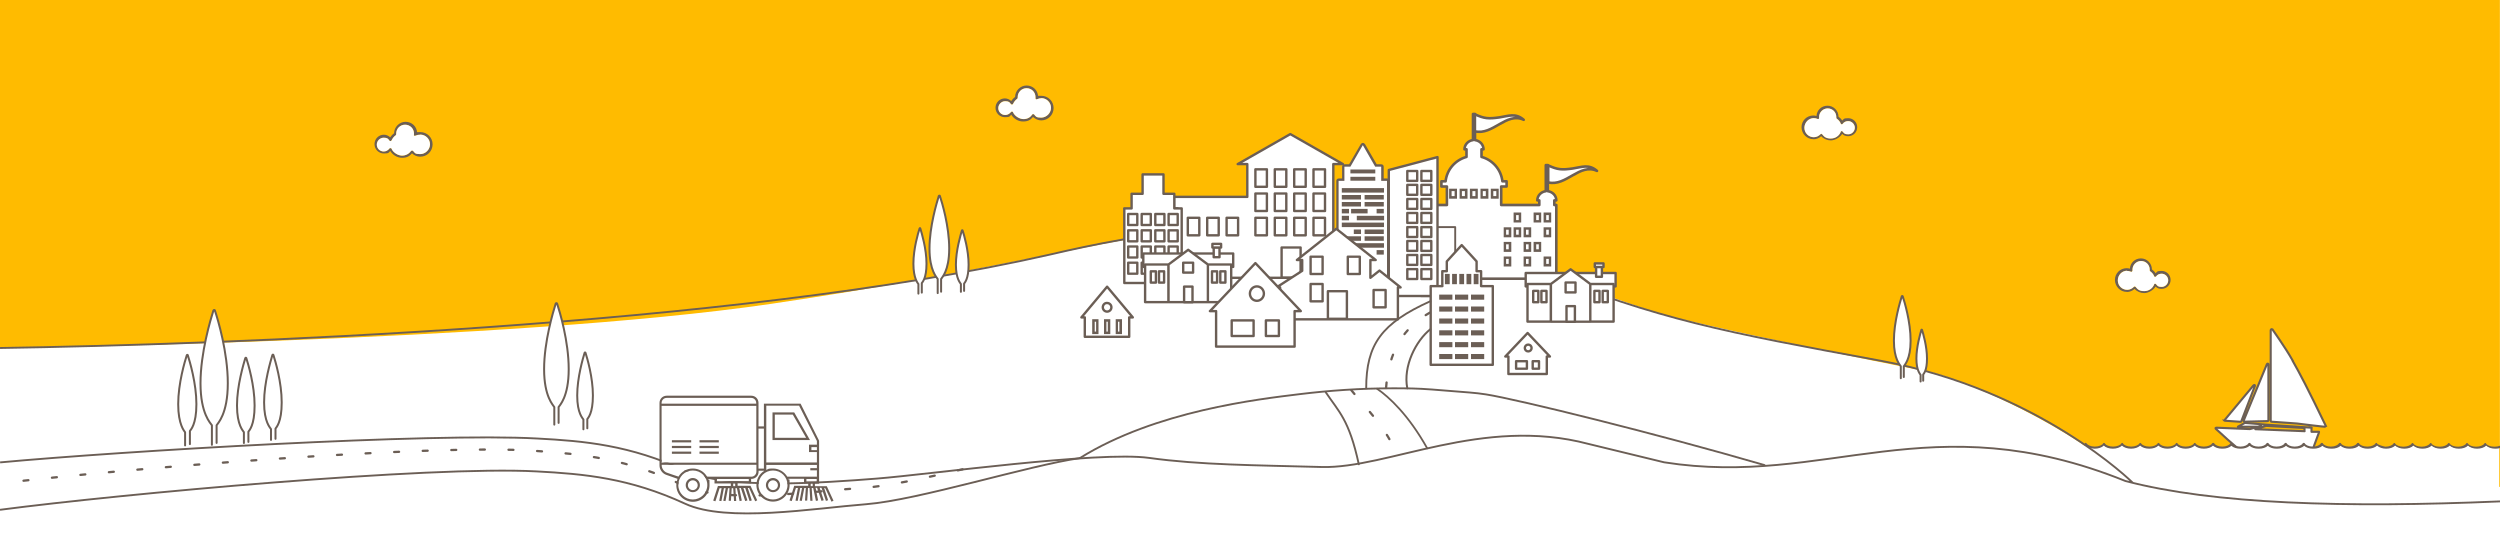 <?xml version="1.0" encoding="UTF-8"?>
<svg id="Livello_1" xmlns="http://www.w3.org/2000/svg" version="1.1" viewBox="0 0 2500 540">
  <rect x="0" y="0" width="2500" height="540" fill="#333333" stroke="none"/>
  <!-- Generator: Adobe Illustrator 29.1.0, SVG Export Plug-In . SVG Version: 2.1.0 Build 142)  -->
  <defs>
    <style>
      .st0, .st1, .st2, .st3, .st4, .st5, .st6, .st7, .st8, .st9, .st10 {
        stroke: #6b5e55;
      }

      .st0, .st1, .st2, .st5, .st10 {
        fill: none;
      }

      .st0, .st1, .st3, .st5, .st6, .st7, .st8, .st9, .st10 {
        stroke-linecap: round;
        stroke-linejoin: round;
      }

      .st0, .st2 {
        stroke-width: 1.9px;
      }

      .st1 {
        stroke-width: 1.8px;
      }

      .st2, .st4 {
        stroke-miterlimit: 10;
      }

      .st11 {
        fill: #fb0;
      }

      .st12, .st3, .st4, .st6, .st7, .st8, .st9 {
        fill: #fff;
      }

      .st3, .st4 {
        stroke-width: 2.1px;
      }

      .st5 {
        stroke-dasharray: 4.9 23.7;
        stroke-width: 2.3px;
      }

      .st13 {
        fill: #6b5e55;
      }

      .st6 {
        stroke-width: 2.6px;
      }

      .st7 {
        stroke-width: 2.4px;
      }

      .st8 {
        stroke-width: 2px;
      }

      .st9 {
        stroke-width: 1.9px;
      }

      .st10 {
        stroke-width: 2px;
      }
    </style>
  </defs>
  <path class="st12" d="M2500,540.7L0,541V.3l2500-.3v540.7Z"/>
  <path class="st11" d="M0,348s510.4-5.8,771.4-44.2c218.2-32.1,341.8-65.7,396-70.2,54.2-4.5,321.8,30.6,340.4,32.2,16-1.4,67.6,19.9,153.2,48.4,54.5,14.1,206.4,45.6,273.2,58.8,53.3,15.3,158.1,66.6,198.4,112.9l367.3,1V0H0v348Z"/>
  <path class="st4" d="M2311.3,427.7c.5,0-5.2-.6,0,0Z"/>
  <path class="st3" d="M2318.8,431.8h-7.3v-4.1l-44.7-3h0l-21.9-1.8-7,3.8h19.9l3.3-.8-10.5,3s-.5.2-.6.2l-33.6-1.4c-.3,0-.6.2-.8.3s0,.5,0,.6c0,0,23.4,21.7,25.4,21.9h70.4c.6,0,.9-.2,1.1-.5l6.5-17.6v-.6c0,.2-.3,0-.5,0h.2ZM2304.6,431.2l-49.3-2,10.9-3.3,38.3,2.1v3.2h0Z"/>
  <path class="st4" d="M2292.8,360.8c-7.9-14.1-20.4-31.2-20.5-31.5-.3-.2-.6-.2-1.1,0-.3.2-.5.6-.5,1.1v90.2c0,.6.3,1.1.9,1.1l25.4,1.8c.6,0,29,3.8,29.2,3.2-19.5-40.3-25.9-52.3-33.5-65.8h0ZM2243.5,420.9c0,.5.3.8.8.8l23.3-.6c.5,0,.8-.3.8-.8v-55.8c0-.3,0-.8-.6-.8-.3-.2-.8.2-.9.5l-23.1,56.1c-.2.3-.2.5-.2.6h0ZM2224.6,420.7l16,1.1c.3,0,.6-.2.6-.3l13.7-35.6c0-.5,0-.8-.3-.9s-.9.2-1.2.5l-29,34.8c-.2,0,0,.5.3.5h0Z"/>
  <path class="st12" d="M2500,446.5c-1.7.8-3.8,1.3-6.1,1.3-4.2,0-7.8-1.6-9.1-3.8-1.1,2-4.9,3.8-9.1,3.8s-7.8-1.6-9.1-3.8c-1.1,2-4.9,3.8-9.1,3.8s-7.8-1.6-9.1-3.8c-1.1,2-4.9,3.8-9.1,3.8s-7.8-1.6-9.1-3.8c-1.1,2-4.9,3.8-9.1,3.8s-7.8-1.6-9.1-3.8c-1.1,2-4.9,3.8-9.1,3.8s-7.8-1.6-9.1-3.8c-1.1,2-4.8,3.7-8.9,3.8-.2,0-7.8-1.6-9-3.8,0,0,0,0,0,.1,0,0,0,0,0-.1-1.1,2-4.9,3.8-9.1,3.8s-7.8-1.6-9.1-3.8c0,0,0,.1-.1.2,0,0,0-.1-.1-.2-1.1,2-4.8,3.8-9,3.8-4.1,0-7.7-1.6-8.9-3.8,0,0,0,.1-.1.2,0,0,0-.1-.1-.2-1.1,2-4.8,3.8-9,3.8-4.1,0-7.7-1.6-8.9-3.8,0,0,0,.1-.1.2,0,0,0-.1-.1-.2-1.1,2-4.8,3.8-9,3.8-4.1,0-7.7-1.6-8.9-3.8,0,0,0,.1-.1.2,0,0,0-.1-.1-.2-1.1,2-4.8,3.8-9,3.8-4.1,0-7.7-1.6-8.9-3.8,0,0,0,.1-.1.2,0,0,0-.1-.1-.2-1.1,2-4.8,3.8-9,3.8-4.1,0-7.7-1.6-8.9-3.8v.3c0-.1-.2-.2-.2-.3-1.1,2-4.9,3.8-9.1,3.8s-7.8-1.6-9.1-3.8c-1.1,2-4.9,3.8-9.1,3.8s-7.8-1.6-9.1-3.8c-1.1,2-4.9,3.8-9.1,3.8s-7.8-1.6-9.1-3.8c-1.1,2-4.9,3.8-9.1,3.8s-7.8-1.6-9.1-3.8c-1.1,2-4.9,3.8-9.1,3.8s-7.8-1.6-9.1-3.8c-1.1,2-4.9,3.8-9.1,3.8s-7.8-1.6-9.1-3.8c-1.1,2-4.9,3.8-9.1,3.8s-7.8-1.6-9.1-3.8c-1.1,2-4.9,3.8-9.1,3.8s-7.8-1.6-9.1-3.8c-1.1,2-4.9,3.8-9.1,3.8s-7.8-1.6-9.1-3.8c-1.1,2-4.9,3.8-9.1,3.8s-7.8-1.6-9.1-3.8v97s181.5,0,181.5,0h232.7v-94.5Z"/>
  <path class="st13" d="M2512.9,446.7c-3.5-.7-7.7-2.2-8.4-3.2-.1-.4-.4-.5-.8-.5s-.8.3-.8.5c-.9,1.6-4.1,3.2-8.3,3.2h-.4c-4.2,0-7.3-1.6-8.2-3.2-.1-.4-.4-.5-.8-.5s-.8.3-.8.5c-.9,1.6-4.1,3.2-8.3,3.2s-7.3-1.6-8.3-3.2c-.1-.4-.4-.5-.8-.5s-.8.3-.8.5c-.9,1.6-4.1,3.2-8.3,3.2s-7.3-1.6-8.3-3.2c-.1-.4-.4-.5-.8-.5s-.8.3-.8.5c-.9,1.6-4.1,3.2-8.3,3.2s-7.3-1.6-8.2-3.2c-.1-.4-.4-.5-.8-.5s-.8.3-.8.5c-.9,1.6-4.1,3.2-8.3,3.2s-7.3-1.6-8.3-3.2c-.1-.4-.4-.5-.8-.5s-.8.3-.8.5c-.9,1.6-4.1,3.2-8.3,3.2s-7.3-1.6-8.3-3.2c-.1-.4-.4-.5-.8-.5s-.8.3-.8.5c-.9,1.6-4,3.2-8.2,3.2-3-.6-6.6-1.8-7.9-2.8-.1-.2-.3-.3-.3-.5-.1-.4-.4-.5-.8-.5s0,0,0,0c0,0,0,0,0,0-.3,0-.8.3-.8.5-.9,1.6-4,3.2-8.2,3.2-4.2,0-7.3-1.6-8.2-3.2-.1-.4-.4-.5-.8-.5s-.1,0-.2,0c0,0-.2,0-.3,0-.3,0-.8.3-.8.5-.9,1.6-3.9,3.2-8,3.2-4.1,0-7.1-1.6-8-3.2-.1-.4-.4-.5-.8-.5s-.1,0-.2,0c0,0-.2,0-.3,0-.3,0-.8.3-.8.5-.9,1.6-3.9,3.2-8,3.2-4.1,0-7.1-1.6-8-3.2-.1-.4-.4-.5-.8-.5s-.1,0-.2,0c0,0-.2,0-.3,0-.3,0-.8.3-.8.5-.9,1.6-3.9,3.2-8,3.2-4.1,0-7.1-1.6-8-3.2-.1-.4-.4-.5-.8-.5s-.1,0-.2,0c0,0-.2,0-.3,0-.3,0-.8.3-.8.5-.9,1.6-3.9,3.2-8,3.2-4.1,0-7.1-1.6-8-3.2-.1-.4-.4-.5-.8-.5s-.1,0-.2,0c0,0-.2,0-.3,0-.3,0-.8.3-.8.5-.9,1.6-3.9,3.2-8,3.2-4.1,0-7.1-1.6-8-3.2-.1-.4-.4-.5-.8-.5s-.1,0-.2,0c0,0-.2,0-.3,0-.3,0-.8.3-.8.5-.9,1.6-3.9,3.2-8,3.2-4.1,0-7.1-1.6-8-3.2-.1-.4-.4-.5-.8-.5s-.1,0-.2,0c0,0-.2,0-.3,0-.3,0-.8.3-.8.5-.9,1.6-3.9,3.2-8,3.2-4.1,0-7.1-1.6-8-3.2-.1-.4-.4-.5-.8-.5s-.1,0-.2,0c0,0-.2,0-.3,0-.3,0-.8.3-.8.5-.9,1.6-3.9,3.2-8,3.2-4.1,0-7.1-1.6-8-3.2-.2-.4-.7-.6-1.1-.5,0,0-.2,0-.3,0-.3,0-.8.3-.8.5-.9,1.6-4.1,3.2-8.2,3.2s-7.3-1.6-8.3-3.2c-.1-.4-.4-.5-.8-.5s-.8.3-.8.5c-.9,1.6-4.1,3.2-8.3,3.2s-7.3-1.6-8.2-3.2c-.1-.4-.4-.5-.8-.5s-.8.3-.8.5c-.9,1.6-4.1,3.2-8.3,3.2s-7.3-1.6-8.3-3.2c-.1-.4-.4-.5-.8-.5s-.8.3-.8.5c-.9,1.6-4.1,3.2-8.3,3.2s-7.3-1.6-8.3-3.2c-.1-.4-.4-.5-.8-.5s-.8.3-.8.5c-.9,1.6-4.1,3.2-8.3,3.2s-7.3-1.6-8.2-3.2c-.1-.4-.4-.5-.8-.5s-.8.3-.8.5c-.9,1.6-4.1,3.2-8.3,3.2s-7.3-1.6-8.3-3.2c-.1-.4-.4-.5-.8-.5s-.8.3-.8.5c-.9,1.6-4.1,3.2-8.3,3.2s-7.3-1.6-8.3-3.2c-.3-.5-.9-.7-1.4-.4s-.7.9-.4,1.4c1.4,2.6,6.1,4.3,9.9,4.3s7.3-1.2,9.1-3.1c1.9,1.9,5.4,3.1,9.1,3.1s7.2-1.2,9.1-3.1c1.9,1.9,5.4,3.1,9.1,3.1s7.2-1.2,9.1-3.1c1.9,1.9,5.3,3.1,9.1,3.1s7.3-1.2,9.1-3.1c1.9,1.9,5.4,3.1,9.1,3.1s7.2-1.2,9.1-3.1c1.9,1.9,5.4,3.1,9.1,3.1s7.2-1.2,9.1-3.1c1.9,1.9,5.3,3.1,9.1,3.1s7.3-1.2,9.1-3.1c1.9,1.9,5.3,3.1,9.1,3.1s.1,0,.2,0c.1,0,.2,0,.3,0,3.6,0,7-1.1,8.8-2.9,1.9,1.8,5.3,2.9,8.8,2.9s.2,0,.3,0c0,0,.2,0,.3,0,3.5,0,6.9-1.1,8.8-2.9,1.9,1.8,5.3,2.9,8.8,2.9s.2,0,.3,0c0,0,.2,0,.3,0,3.5,0,6.9-1.1,8.8-2.9,1.9,1.8,5.2,2.9,8.8,2.9s.2,0,.3,0c0,0,.2,0,.3,0,3.6,0,7-1.1,8.8-2.9,1.9,1.8,5.2,2.9,8.8,2.9s.2,0,.3,0c0,0,.2,0,.3,0,3.5,0,6.9-1.1,8.8-2.9,1.9,1.8,5.2,2.9,8.8,2.9s.2,0,.3,0c0,0,.2,0,.3,0,3.5,0,6.9-1.1,8.8-2.9,1.9,1.8,5.2,2.9,8.8,2.9s.2,0,.3,0c0,0,.2,0,.3,0,3.6,0,7-1.1,8.8-2.9,1.9,1.8,5.2,2.9,8.8,2.9s.2,0,.3,0c0,0,.2,0,.3,0,3.6,0,7-1.1,8.8-2.9,1.9,1.8,5.2,2.9,8.8,2.9h.4s0,0,0,0c0,0,0,0,0,0,3.7,0,7.2-1.2,9.1-3.1,1.9,1.9,5.4,3.1,9.1,3.1s0,0,.1,0c0,0,0,0,0,0h0c3.6,0,7-1.2,8.9-3.1,1.9,1.9,5.3,3.1,9.1,3.1s7.3-1.2,9.1-3.1c1.9,1.9,5.3,3.1,9.1,3.1s7.3-1.2,9.1-3.1c1.9,1.9,5.3,3.1,9.1,3.1s7.3-1.2,9.1-3.1c1.9,1.9,5.3,3.1,9.1,3.1s7.3-1.2,9.1-3.1c1.9,1.9,5.3,3.1,9.1,3.1s7.3-1.2,9.1-3.1c1.9,1.9,5.3,3.1,9.1,3.1h.4c3.9,0,7.4-1.4,9.2-3.2,2,1.5,7.3,2.8,9.2,3.2v-2Z"/>
  <path class="st2" d="M2500,501.4c-154.9,6.6-286.6,2.8-374.6-20.4-195.7-78.9-299,6.9-461.3-18.7l-75.7-18.4c-105.8-28-201.1,24.9-266.7,23.1s-122-2-172.6-9.1c-50.6-7-220.1,16.6-272.5,20.7-52.6,4.1-149.3,11.4-191-7.8-55.6-25.7-101-29.8-148.6-32.3-104.4-5.8-415.1,12.6-536.9,23.9M2132.7,482.7s-93.5-92.8-251.8-121.9c-158.4-29.1-221.1-41-343.3-89.8-29.5-11.8-75.7-5.5-75.7-5.5,0,0-92.6,0-102.1-2.8s-36.9-13.3-46.4-13.3-7.8.5-34.4-13.7c-26.5-14.2-69.2-3.8-89-2.8-32.6-1.9-101.8,12.7-139.7,21.6C731,327.2,216.1,344.6,0,348"/>
  <path class="st2" d="M1080,458.1c-50.9,7.2-161.2,41.9-213.7,46.1-52.6,4.1-139.6,18.8-181.2-.5-55.6-25.7-101-29.8-148.6-32.3-105.8-5.8-415.1,22.5-536.5,38.4"/>
  <path class="st5" d="M962.6,469.3c-37.7,8.8-74.7,16.9-99,18.5-52.6,3.4-139.8,17-181.2-2.8-55.2-26.4-100.6-31-148.2-34.2-104.8-7.2-412.6,18.1-534.2,32.6"/>
  <path class="st12" d="M1338.6,278c-.7,0-1.2-.5-1.2-1.2v-95.9c0-.7.5-1.2,1.2-1.2h4.6v-13c0-.7.5-1.2,1.2-1.2h5.3l12-20.9c0-.3.5-.5,1-.5s.9,0,1,.5l12,20.9h5.3c.7,0,1.2.5,1.2,1.2v13h4.6c.7,0,1.2.5,1.2,1.2v95.9c0,.7-.5,1.2-1.2,1.2h-48.4,0Z"/>
  <path class="st13" d="M1362.9,145.3l12.3,21.4h6v14.2h5.8v95.9h-48.4v-95.9h5.8v-14.2h6l12.3-21.4M1362.9,142.9c-.9,0-1.5.5-2.1,1.2l-11.7,20.2h-4.6c-1.4,0-2.4,1-2.4,2.4v11.8h-3.4c-1.4,0-2.4,1-2.4,2.4v95.9c0,1.4,1,2.4,2.4,2.4h48.4c1.4,0,2.4-1,2.4-2.4v-95.9c0-1.4-1-2.4-2.4-2.4h-3.4v-11.8c0-1.4-1-2.4-2.4-2.4h-4.6l-11.7-20.2c-.5-.7-1.4-1.2-2.1-1.2h0Z"/>
  <path class="st13" d="M1350.4,169.5h24.9v3.9h-24.9v-3.9ZM1350.4,176.8h24.9v3.9h-24.9v-3.9ZM1341.8,188.1h42.2v4.5h-42.2v-4.5ZM1364.6,195h19.2v4.5h-19.2v-4.5ZM1341.8,195h19.2v4.5h-19.2v-4.5ZM1364.6,202h19.2v4.5h-19.2v-4.5ZM1341.8,202h19.2v4.5h-19.2v-4.5ZM1364.6,229.5h19.2v4.5h-19.2v-4.5ZM1364.6,236.3h19.2v4.5h-19.2v-4.5ZM1341.8,236.3h19.2v4.5h-19.2v-4.5ZM1376.6,208.9h7.2v4.5h-7.2v-4.5ZM1341.8,208.9h7.2v4.5h-7.2v-4.5ZM1341.8,215.8h7.2v4.5h-7.2v-4.5ZM1351.1,208.9h16.5v4.5h-16.5v-4.5ZM1356.8,215.8h27.3v4.5h-27.3v-4.5ZM1376.6,250.1h7.2v4.5h-7.2v-4.5ZM1353.8,229.5h7.2v4.5h-7.2v-4.5ZM1341.8,263.8h7.2v4.5h-7.2v-4.5ZM1351.1,256.9h16.5v4.5h-16.5v-4.5ZM1341.8,222.6h42.2v4.5h-42.2v-4.5ZM1341.8,243.2h42.2v4.5h-42.2v-4.5Z"/>
  <g>
    <path class="st6" d="M1393.8,200.4h-2c0-4.8,3.9-8.7,8.5-9.2v-15.5h2v15.5c4.8.6,8.5,4.4,8.5,9.2h-2v4.6h38.1v-18.5h-5.5v-5.2h4.2c1.3-11.8,9.6-21.2,20.9-24.4v-7.6h-2c0-4.8,3.9-8.7,8.5-9.2v-26.1h2v26.1c4.8.6,8.5,4.4,8.5,9.2h-2v7.6c11.1,3,19.6,12.6,20.9,24.4h4.2v5.2h-5.4v18.5h38.1v-4.6h-2c0-4.8,3.9-8.7,8.5-9.2v-26.1h2v26.1c4.8.6,8.5,4.4,8.5,9.2h-2v4.6h2v73.7h-164.4v-73.7h2v-4.6h0Z"/>
    <path class="st12" d="M1492.1,190h5.5v7.6h-5.5v-7.6Z"/>
    <path class="st13" d="M1496.3,191.1v5h-3v-5h3M1498.7,188.7h-7.9v10h7.9v-10Z"/>
    <path class="st12" d="M1481.5,190h5.5v7.6h-5.5v-7.6Z"/>
    <path class="st13" d="M1485.8,191.1v5h-3v-5h3M1488.4,188.7h-7.9v10h7.9v-10Z"/>
    <path class="st12" d="M1471.2,190h5.5v7.6h-5.5v-7.6Z"/>
    <path class="st13" d="M1475.4,191.1v5h-3v-5h3M1477.8,188.7h-7.9v10h7.9v-10Z"/>
    <g>
      <path class="st12" d="M1460.6,190h5.5v7.6h-5.5v-7.6Z"/>
      <path class="st13" d="M1464.9,191.1v5h-3v-5h3M1467.5,188.7h-7.9v10h7.9v-10Z"/>
    </g>
    <g>
      <path class="st12" d="M1450.3,190h5.5v7.6h-5.5v-7.6Z"/>
      <path class="st13" d="M1454.6,191.1v5h-3v-5h3M1457,188.7h-7.9v10h7.9v-10Z"/>
    </g>
    <g>
      <path class="st12" d="M1544.9,213.8h5.2v7.6h-5.2v-7.6Z"/>
      <path class="st13" d="M1548.8,215.1v5h-2.6v-5h2.6M1551.2,212.5h-7.6v10h7.6v-10Z"/>
      <path class="st12" d="M1534.9,213.8h5.2v7.6h-5.2v-7.6Z"/>
      <path class="st13" d="M1538.8,215.1v5h-2.6v-5h2.6M1541.2,212.5h-7.6v10h7.6v-10Z"/>
      <g>
        <path class="st12" d="M1514.8,213.8h5.2v7.6h-5.2v-7.6Z"/>
        <path class="st13" d="M1518.7,215.1v5h-2.6v-5h2.6M1521.2,212.5h-7.6v10h7.6v-10Z"/>
      </g>
      <g>
        <path class="st12" d="M1544.9,228.4h5.2v7.6h-5.2v-7.6Z"/>
        <path class="st13" d="M1548.8,229.7v5h-2.6v-5h2.6M1551.2,227.3h-7.6v10h7.6v-10Z"/>
        <path class="st12" d="M1524.8,228.4h5.2v7.6h-5.2v-7.6Z"/>
        <path class="st13" d="M1528.6,229.7v5h-2.6v-5h2.6M1531.2,227.3h-7.6v10h7.6v-10Z"/>
        <g>
          <path class="st12" d="M1514.8,228.4h5.2v7.6h-5.2v-7.6Z"/>
          <path class="st13" d="M1518.7,229.7v5h-2.6v-5h2.6M1521.2,227.3h-7.6v10h7.6v-10Z"/>
        </g>
        <g>
          <path class="st12" d="M1504.8,228.4h5.2v7.6h-5.2v-7.6Z"/>
          <path class="st13" d="M1508.7,229.7v5h-2.6v-5h2.6M1511.3,227.3h-7.6v10h7.6v-10Z"/>
        </g>
      </g>
      <g>
        <path class="st12" d="M1534.9,243h5.2v7.6h-5.2v-7.6Z"/>
        <path class="st13" d="M1538.8,244.3v5h-2.6v-5h2.6M1541.2,241.9h-7.6v10h7.6v-10Z"/>
        <path class="st12" d="M1524.8,243h5.2v7.6h-5.2v-7.6Z"/>
        <path class="st13" d="M1528.6,244.3v5h-2.6v-5h2.6M1531.2,241.9h-7.6v10h7.6v-10Z"/>
        <g>
          <path class="st12" d="M1504.8,243h5.2v7.6h-5.2v-7.6Z"/>
          <path class="st13" d="M1508.7,244.3v5h-2.6v-5h2.6M1511.3,241.9h-7.6v10h7.6v-10Z"/>
        </g>
      </g>
      <g>
        <path class="st12" d="M1544.9,257.6h5.2v7.6h-5.2v-7.6Z"/>
        <path class="st13" d="M1548.8,258.9v5h-2.6v-5h2.6M1551.2,256.5h-7.6v10h7.6v-10Z"/>
        <path class="st12" d="M1524.8,257.6h5.2v7.6h-5.2v-7.6Z"/>
        <path class="st13" d="M1528.6,258.9v5h-2.6v-5h2.6M1531.2,256.5h-7.6v10h7.6v-10Z"/>
        <g>
          <path class="st12" d="M1504.8,257.6h5.2v7.6h-5.2v-7.6Z"/>
          <path class="st13" d="M1508.7,258.9v5h-2.6v-5h2.6M1511.3,256.5h-7.6v10h7.6v-10Z"/>
        </g>
      </g>
      <g>
        <path class="st12" d="M1427.9,213.8h5.2v7.6h-5.2v-7.6Z"/>
        <path class="st13" d="M1431.8,215.1v5h-2.6v-5h2.6M1434.2,212.5h-7.6v10h7.6v-10Z"/>
        <path class="st12" d="M1407.8,213.8h5.2v7.6h-5.2v-7.6Z"/>
        <path class="st13" d="M1411.7,215.1v5h-2.6v-5h2.6M1414.3,212.5h-7.6v10h7.6v-10Z"/>
        <g>
          <path class="st12" d="M1437.9,228.4h5.2v7.6h-5.2v-7.6Z"/>
          <path class="st13" d="M1441.8,229.7v5h-2.6v-5h2.6M1444.2,227.3h-7.6v10h7.6v-10Z"/>
          <path class="st12" d="M1417.8,228.4h5.2v7.6h-5.2v-7.6Z"/>
          <path class="st13" d="M1421.7,229.7v5h-2.6v-5h2.6M1424.3,227.3h-7.6v10h7.6v-10Z"/>
          <g>
            <path class="st12" d="M1397.8,228.4h5.2v7.6h-5.2v-7.6Z"/>
            <path class="st13" d="M1401.7,229.7v5h-2.6v-5h2.6M1404.3,227.3h-7.6v10h7.6v-10Z"/>
          </g>
        </g>
        <g>
          <path class="st12" d="M1437.9,243h5.2v7.6h-5.2v-7.6Z"/>
          <path class="st13" d="M1441.8,244.3v5h-2.6v-5h2.6M1444.2,241.9h-7.6v10h7.6v-10Z"/>
          <path class="st12" d="M1417.8,243h5.2v7.6h-5.2v-7.6Z"/>
          <path class="st13" d="M1421.7,244.3v5h-2.6v-5h2.6M1424.3,241.9h-7.6v10h7.6v-10Z"/>
          <g>
            <path class="st12" d="M1397.8,243h5.2v7.6h-5.2v-7.6Z"/>
            <path class="st13" d="M1401.7,244.3v5h-2.6v-5h2.6M1404.3,241.9h-7.6v10h7.6v-10Z"/>
          </g>
        </g>
        <g>
          <path class="st12" d="M1437.9,257.6h5.2v7.6h-5.2v-7.6Z"/>
          <path class="st13" d="M1441.8,258.9v5h-2.6v-5h2.6M1444.2,256.5h-7.6v10h7.6v-10Z"/>
          <path class="st12" d="M1427.9,257.6h5.2v7.6h-5.2v-7.6Z"/>
          <path class="st13" d="M1431.8,258.9v5h-2.6v-5h2.6M1434.2,256.5h-7.6v10h7.6v-10Z"/>
          <g>
            <path class="st12" d="M1407.8,257.6h5.2v7.6h-5.2v-7.6Z"/>
            <path class="st13" d="M1411.7,258.9v5h-2.6v-5h2.6M1414.3,256.5h-7.6v10h7.6v-10Z"/>
          </g>
        </g>
      </g>
    </g>
  </g>
  <g>
    <path class="st7" d="M1174.1,196.9h73.2v-32.8h-9.6l52.6-30,52.6,30h-9.6v113.7h-155.7v-69.4h-3.6v-11.5h0Z"/>
    <path class="st7" d="M1313.5,169.3h11.5v17.5h-11.5v-17.5ZM1294.2,169.3h11.5v17.5h-11.5v-17.5ZM1274.8,169.3h11.5v17.5h-11.5v-17.5ZM1255.4,169.3h11.5v17.5h-11.5v-17.5ZM1313.5,193.5h11.5v17.5h-11.5v-17.5ZM1294.2,193.5h11.5v17.5h-11.5v-17.5ZM1274.8,193.5h11.5v17.5h-11.5v-17.5ZM1255.4,193.5h11.5v17.5h-11.5v-17.5ZM1313.5,217.8h11.5v17.5h-11.5v-17.5ZM1294.2,217.8h11.5v17.5h-11.5v-17.5ZM1274.8,217.8h11.5v17.5h-11.5v-17.5ZM1255.4,217.8h11.5v17.5h-11.5v-17.5ZM1226.6,217.8h11.5v17.5h-11.5v-17.5ZM1207.2,217.8h11.5v17.5h-11.5v-17.5ZM1187.8,217.8h11.5v17.5h-11.5v-17.5ZM1281.6,247.5h19v30h-19v-30Z"/>
  </g>
  <g>
    <path class="st9" d="M1421.1,227.1h34.1v69.1h-34.1v-69.1Z"/>
    <path class="st7" d="M1388.8,296h48.7v-138.9l-48.7,12.9v126Z"/>
    <path class="st7" d="M1421.4,171h9.9v9.9h-9.9v-9.9ZM1407.3,171h9.9v9.9h-9.9v-9.9ZM1421.4,184.9h9.9v9.9h-9.9v-9.9ZM1407.3,184.9h9.9v9.9h-9.9v-9.9ZM1421.4,199h9.9v9.9h-9.9v-9.9ZM1407.3,199h9.9v9.9h-9.9v-9.9ZM1421.4,213h9.9v9.9h-9.9v-9.9ZM1407.3,213h9.9v9.9h-9.9v-9.9ZM1421.4,227.1h9.9v9.9h-9.9v-9.9ZM1407.3,227.1h9.9v9.9h-9.9v-9.9ZM1421.4,241h9.9v9.9h-9.9v-9.9ZM1407.3,241h9.9v9.9h-9.9v-9.9ZM1421.4,255h9.9v9.9h-9.9v-9.9ZM1407.3,255h9.9v9.9h-9.9v-9.9ZM1421.4,269.1h9.9v9.9h-9.9v-9.9ZM1407.3,269.1h9.9v9.9h-9.9v-9.9Z"/>
  </g>
  <g>
    <path class="st7" d="M1124.2,208.4h7.4v-14.6h11v-19.4h20.9v19.4h10.8v14.6h7.4v74.6h-57.4v-74.6Z"/>
    <path class="st7" d="M1168.6,214h9.1v11h-9.1v-11ZM1155.3,214h9.1v11h-9.1v-11ZM1141.7,214h9.1v11h-9.1v-11ZM1128.2,214h9.1v11h-9.1v-11Z"/>
    <path class="st7" d="M1168.6,230.3h9.1v11h-9.1v-11ZM1155.3,230.3h9.1v11h-9.1v-11ZM1141.7,230.3h9.1v11h-9.1v-11ZM1128.2,230.3h9.1v11h-9.1v-11Z"/>
    <path class="st7" d="M1168.6,246.5h9.1v11h-9.1v-11ZM1155.3,246.5h9.1v11h-9.1v-11ZM1141.7,246.5h9.1v11h-9.1v-11ZM1128.2,246.5h9.1v11h-9.1v-11Z"/>
    <path class="st7" d="M1168.6,262.7h9.1v11h-9.1v-11ZM1155.3,262.7h9.1v11h-9.1v-11ZM1141.7,262.7h9.1v11h-9.1v-11ZM1128.2,262.7h9.1v11h-9.1v-11Z"/>
  </g>
  <g>
    <path class="st7" d="M1143.3,253.5h89.9v13.4h-89.9v-13.4Z"/>
    <path class="st7" d="M1207.9,264.5l-19.7-14.7-19.7,14.7v37.6h39.4v-37.6ZM1145.1,264.5h23.3v37.6h-23.3v-37.6ZM1207.9,264.5h23.3v37.6h-23.3v-37.6Z"/>
    <path class="st7" d="M1184.1,286.6h8.4v15.6h-8.4v-15.6ZM1183.2,262.7h9.9v9.9h-9.9v-9.9ZM1150.8,271.3h5.1v11.3h-5.1v-11.3ZM1159,271.3h5.1v11.3h-5.1v-11.3ZM1212,271.3h5.1v11.3h-5.1v-11.3ZM1220.3,271.3h5.1v11.3h-5.1v-11.3ZM1213.7,247.3h5.8v9.9h-5.8v-9.9Z"/>
    <path class="st7" d="M1212.4,243.9h8.7v3.6h-8.7v-3.6Z"/>
  </g>
  <g>
    <path class="st7" d="M1525.7,273h89.9v13.4h-89.9v-13.4Z"/>
    <path class="st7" d="M1590.3,284l-19.7-14.7-19.7,14.7v37.7h39.4v-37.7ZM1527.5,284h23.3v37.6h-23.3v-37.6ZM1590.3,284h23.3v37.6h-23.3v-37.6Z"/>
    <path class="st7" d="M1566.5,306.1h8.4v15.6h-8.4v-15.6ZM1565.6,282.5h9.9v9.9h-9.9v-9.9ZM1533.2,290.9h5.1v11.3h-5.1v-11.3ZM1541.4,290.9h5.1v11.3h-5.1v-11.3ZM1594.4,290.9h5.1v11.3h-5.1v-11.3ZM1602.7,290.9h5.1v11.3h-5.1v-11.3ZM1596.1,266.9h5.8v9.9h-5.8v-9.9Z"/>
    <path class="st7" d="M1594.8,263.4h8.7v3.6h-8.7v-3.6Z"/>
  </g>
  <g>
    <path class="st7" d="M1302.2,270.8v-10.8h-5.3l39.4-31.2,39.4,31.2h-5.3v17.8l9.1-7.2,21.1,16.8h-2.7v31.9h-117.8v-31.9h-3.6l25.7-16.6h0Z"/>
    <path class="st7" d="M1373.6,290h12v17.3h-12v-17.3ZM1347.8,256.7h12v17.3h-12v-17.3ZM1310.6,256.7h12v17.3h-12v-17.3ZM1310.6,284h12v17.3h-12v-17.3ZM1327.9,291.2h19v27.6h-19v-27.6Z"/>
  </g>
  <g>
    <path class="st7" d="M1210,311.1l45.4-48,45.4,48h-6.2v35.5h-78.5v-35.5h-6.2Z"/>
    <path class="st7" d="M1265.9,320.4h13v15.6h-13v-15.6ZM1231.7,320.4h21.9v15.6h-21.9v-15.6ZM1249.9,293.6c0,3.9,3.1,7.2,7,7.2s7-3.3,7-7.2-3.1-7.2-7-7.2-7,3.3-7,7.2Z"/>
  </g>
  <g>
    <path class="st7" d="M1505.3,356.5l22.3-23.5,22.3,23.5h-3.1v17.5h-38.4v-17.5h-3.1,0Z"/>
    <path class="st7" d="M1532.7,361.2h6.3v7.5h-6.3v-7.5ZM1516.1,361.2h10.8v7.5h-10.8v-7.5ZM1524.8,348c0,1.9,1.5,3.4,3.4,3.4s3.4-1.5,3.4-3.4-1.5-3.4-3.4-3.4-3.4,1.5-3.4,3.4Z"/>
  </g>
  <g>
    <path class="st7" d="M1442.3,286.1v-14.9h4.5v-9.8l14.9-16.3,14.9,16.3v9.8h4.5v14.9h11.7v78.7h-62.1v-78.7h11.7Z"/>
    <path class="st13" d="M1473.7,273.9h4.8v10.3h-4.8v-10.3ZM1466.5,273.9h4.8v10.3h-4.8v-10.3ZM1459.3,273.9h4.8v10.3h-4.8v-10.3ZM1452.1,273.9h4.8v10.3h-4.8v-10.3ZM1444.9,273.9h4.8v10.3h-4.8v-10.3ZM1471,294.6h13.2v5.1h-13.2v-5.1ZM1455,294.6h13.2v5.1h-13.2v-5.1ZM1439.2,294.6h13.2v5.1h-13.2v-5.1Z"/>
    <path class="st13" d="M1471,306.5h13.2v5.1h-13.2v-5.1ZM1455,306.5h13.2v5.1h-13.2v-5.1ZM1439.2,306.5h13.2v5.1h-13.2v-5.1Z"/>
    <path class="st13" d="M1471,318.5h13.2v5.1h-13.2v-5.1ZM1455,318.5h13.2v5.1h-13.2v-5.1ZM1439.2,318.5h13.2v5.1h-13.2v-5.1Z"/>
    <path class="st13" d="M1471,330.3h13.2v5.1h-13.2v-5.1ZM1455,330.3h13.2v5.1h-13.2v-5.1ZM1439.2,330.3h13.2v5.1h-13.2v-5.1Z"/>
    <path class="st13" d="M1471,342.1h13.2v5.1h-13.2v-5.1ZM1455,342.1h13.2v5.1h-13.2v-5.1ZM1439.2,342.1h13.2v5.1h-13.2v-5.1Z"/>
    <path class="st13" d="M1471,354h13.2v5.1h-13.2v-5.1ZM1455,354h13.2v5.1h-13.2v-5.1ZM1439.2,354h13.2v5.1h-13.2v-5.1Z"/>
  </g>
  <g>
    <path class="st7" d="M1081.4,317.4l25.7-30.7,25.7,30.7h-3.6v19.4h-44.4v-19.4h-3.4Z"/>
    <path class="st7" d="M1102.8,307.3c0,2.4,1.9,4.3,4.3,4.3s4.3-1.9,4.3-4.3-1.9-4.3-4.3-4.3c-2.4-.2-4.3,1.9-4.3,4.3Z"/>
    <path class="st12" d="M1116.9,320.4h3.9v12.5h-3.9v-12.5Z"/>
    <path class="st13" d="M1119.4,321.7v9.9h-1.4v-9.9h1.4M1122,319.2h-6.3v14.9h6.3v-14.9Z"/>
    <path class="st12" d="M1105,320.4h3.9v12.5h-3.9v-12.5Z"/>
    <path class="st13" d="M1107.8,321.7v9.9h-1.4v-9.9h1.4M1110.3,319.2h-6.3v14.9h6.3v-14.9Z"/>
    <g>
      <path class="st12" d="M1093.4,320.4h3.9v12.5h-3.9v-12.5Z"/>
      <path class="st13" d="M1096.1,321.7v9.9h-1.4v-9.9h1.4M1098.5,319.2h-6.3v14.9h6.3v-14.9Z"/>
    </g>
  </g>
  <path class="st6" d="M1474.9,114.3v17c17.9,4.4,31.4-19.6,48.8-11.5-8.3-7.2-15.3-3.7-24.4-2.4-10.7,1.5-15,1.3-24.4-3.1Z"/>
  <path class="st6" d="M1548.2,165.4v17c17.9,4.4,31.4-19.6,48.8-11.5-8.3-7.2-15.3-3.7-24.4-2.4-10.7,1.5-15,1.3-24.4-3.1h0Z"/>
  <g>
    <path class="st13" d="M2126.9,270.9c1.5,0,2.7.3,4,.8.3.3.8.2,1.1-.2.3-.3.6-.6.5-1.1v-.8c0-4.7,3.9-8.6,8.6-8.6s8.6,3.7,8.6,8.6v.6c0,.3,0,.8.5,1.1,1.8,1.3,3.2,2.9,4,5,0,.3.3.6.8.6s.8-.2,1.1-.5c1.3-1.8,3.2-2.7,5.5-2.7,3.6,0,6.6,3.1,6.6,6.6s-2.9,6.6-6.6,6.6-4.2-1.1-5.5-2.7c-.3-.3-.6-.6-1.1-.5-.3,0-.8.2-.8.6-1.6,4.2-5.5,6.8-10,6.8s-6.5-1.5-8.6-4.2c-.3-.3-.6-.5-.8-.5h0c-.3,0-.6.2-.8.3-1.8,1.9-4.2,3.1-6.8,3.1-5.2,0-9.4-4.2-9.4-9.4s4-9.7,9.4-9.7M2126.9,292c2.7,0,5.5-1.1,7.7-3.1,2.4,2.7,6,4.2,9.7,4.2s9-2.7,11.3-6.6c1.5,1.8,3.7,2.4,6,2.4,5,0,9-4,9-9s-4-9-9-9-4.4,1-6,2.4c-.8-1.5-2.3-2.9-3.7-3.9,0-6.1-5-11-11-11s-10.7,4.5-11,10.3c-.8-.3-2.1-.5-3.2-.5-6.6,0-11.8,5.2-11.8,11.8.2,6.8,5.5,11.9,11.9,11.9"/>
    <path class="st12" d="M2126.9,270.9c1.5,0,2.7.3,4,.8.3.3.8.2,1.1-.2.3-.3.6-.6.5-1.1v-.8c0-4.7,3.9-8.6,8.6-8.6s8.6,3.7,8.6,8.6v.6c0,.3,0,.8.5,1.1,1.8,1.3,3.2,2.9,4,5,0,.3.3.6.8.6s.8-.2,1.1-.5c1.3-1.8,3.2-2.7,5.5-2.7,3.6,0,6.6,3.1,6.6,6.6s-2.9,6.6-6.6,6.6-4.2-1.1-5.5-2.7c-.3-.3-.6-.6-1.1-.5-.3,0-.8.2-.8.6-1.6,4.2-5.5,6.8-10,6.8s-6.5-1.5-8.6-4.2c-.3-.3-.6-.5-.8-.5h0c-.3,0-.6.2-.8.3-1.8,1.9-4.2,3.1-6.8,3.1-5.2,0-9.4-4.2-9.4-9.4s4-9.7,9.4-9.7"/>
  </g>
  <g>
    <path class="st13" d="M1813.5,118.1c1.5,0,2.7.3,4,.8.3.3.8,0,1.1,0s.6-.6.5-1.1v-.8c0-4.7,3.9-8.6,8.6-8.6s8.6,3.7,8.6,8.6v.6c0,.3,0,.8.5,1.1,1.8,1.3,3.2,2.9,4,5,0,.3.3.6.8.6s.8,0,1.1-.5c1.3-1.8,3.2-2.7,5.5-2.7,3.6,0,6.6,3.1,6.6,6.6s-2.9,6.6-6.6,6.6-4.2-1.1-5.5-2.7c-.3-.3-.6-.6-1.1-.5-.3,0-.8,0-.8.6-1.6,4.2-5.5,6.8-10,6.8s-6.5-1.5-8.6-4.2c-.3-.3-.6-.5-.8-.5h0c-.3,0-.6,0-.8.3-1.8,1.9-4.2,3.1-6.8,3.1-5.2,0-9.4-4.2-9.4-9.4s4.2-9.7,9.4-9.7M1813.5,139.3c2.7,0,5.5-1.1,7.7-3.1,2.4,2.7,6,4.2,9.7,4.2s9-2.7,11.3-6.6c1.5,1.8,3.7,2.4,6,2.4,5,0,9-4,9-9s-4-9-9-9-4.4,1-6,2.4c-.8-1.5-2.3-2.9-3.7-3.9,0-6.1-5-11-11-11s-10.7,4.5-11,10.3c-.8-.3-2.1-.5-3.2-.5-6.6,0-11.8,5.2-11.8,11.8.2,6.8,5.5,11.9,11.9,11.9"/>
    <path class="st12" d="M1813.5,118.1c1.5,0,2.7.3,4,.8.3.3.8,0,1.1,0s.6-.6.5-1.1v-.8c0-4.7,3.9-8.6,8.6-8.6s8.6,3.7,8.6,8.6v.6c0,.3,0,.8.5,1.1,1.8,1.3,3.2,2.9,4,5,0,.3.3.6.8.6s.8,0,1.1-.5c1.3-1.8,3.2-2.7,5.5-2.7,3.6,0,6.6,3.1,6.6,6.6s-2.9,6.6-6.6,6.6-4.2-1.1-5.5-2.7c-.3-.3-.6-.6-1.1-.5-.3,0-.8,0-.8.6-1.6,4.2-5.5,6.8-10,6.8s-6.5-1.5-8.6-4.2c-.3-.3-.6-.5-.8-.5h0c-.3,0-.6,0-.8.3-1.8,1.9-4.2,3.1-6.8,3.1-5.2,0-9.4-4.2-9.4-9.4s4.2-9.7,9.4-9.7"/>
  </g>
  <g>
    <path class="st13" d="M1041.2,98.1c5.5,0,9.8,4.5,9.8,9.7s-4.5,9.8-9.8,9.8-5.3-1.1-7.1-3.2c-.3-.3-.5-.3-1-.3h0c-.3,0-.6,0-1,.5-1.8,2.9-5,4.5-8.6,4.5s-8.7-2.7-10.5-6.9c0-.5-.5-.6-1-.6s-1,0-1.1.5c-1.5,1.8-3.4,2.9-5.7,2.9-3.9,0-6.9-3.2-6.9-6.9s3.2-6.9,6.9-6.9,4.5,1.1,5.7,2.9c.3.3.8.5,1.1.5.5,0,.8-.3,1-.6,1-2.1,2.3-3.9,4.2-5.2.3-.3.6-.8.5-1.1h0v-.6c0-5,4-8.9,8.9-8.9s8.9,3.9,8.9,8.9,0,.5,0,1,0,1,.5,1.1c.3.3.8.3,1.1,0,1.6-.6,2.9-1,4.4-1M1041.2,120.4c6.8,0,12.3-5.3,12.4-12.3,0-6.9-5.5-12.3-12.3-12.3s-2.4,0-3.2.5c-.3-6.1-5.3-10.8-11.5-10.8s-11.5,5.2-11.5,11.5c-1.5,1-2.9,2.6-3.9,4-1.6-1.5-3.9-2.6-6.3-2.6-5.2,0-9.4,4.2-9.4,9.4s4.2,9.4,9.4,9.4,4.7-.8,6.3-2.6c2.4,4,6.9,6.9,11.8,6.9s7.4-1.5,10-4.5c2.4,2.1,5.2,3.4,8.1,3.4"/>
    <path class="st12" d="M1041.2,98.1c5.5,0,9.8,4.5,9.8,9.7s-4.5,9.8-9.8,9.8-5.3-1.1-7.1-3.2c-.3-.3-.5-.3-1-.3h0c-.3,0-.6,0-1,.5-1.8,2.9-5,4.5-8.6,4.5s-8.7-2.7-10.5-6.9c0-.5-.5-.6-1-.6s-1,0-1.1.5c-1.5,1.8-3.4,2.9-5.7,2.9-3.9,0-6.9-3.2-6.9-6.9s3.2-6.9,6.9-6.9,4.5,1.1,5.7,2.9c.3.3.8.5,1.1.5.5,0,.8-.3,1-.6,1-2.1,2.3-3.9,4.2-5.2.3-.3.6-.8.5-1.1h0v-.6c0-5,4-8.9,8.9-8.9s8.9,3.9,8.9,8.9,0,.5,0,1,0,1,.5,1.1c.3.3.8.3,1.1,0,1.6-.6,2.9-1,4.4-1"/>
  </g>
  <g>
    <path class="st13" d="M420.2,134.6c5.5,0,9.8,4.5,9.8,9.7s-4.5,9.8-9.8,9.8-5.3-1.1-7.1-3.2c-.3-.3-.5-.3-1-.3h-.2c-.3,0-.6,0-1,.5-2.1,2.9-5.3,4.5-8.9,4.5s-8.7-2.7-10.5-6.9c0-.5-.5-.6-1-.6s-1,0-1.1.5c-1.5,1.8-3.4,2.9-5.7,2.9-3.9,0-6.9-3.2-6.9-6.9s3.2-6.9,6.9-6.9,4.5,1.1,5.7,2.9c.3.3.8.5,1.1.5.5,0,.8-.3,1-.6,1-2.1,2.3-3.9,4.2-5.2.3-.3.6-.8.5-1.1h0v-.6c0-5,4-8.9,8.9-8.9s8.9,3.9,8.9,8.9,0,.5-.2,1,.2,1,.5,1.1c.3.3.8.3,1.1,0,1.8-.8,3.1-1,4.7-1M420.2,156.7c6.8,0,12.3-5.3,12.4-12.3,0-6.9-5.5-12.3-12.3-12.3s-2.4,0-3.2.5c-.3-6.1-5.3-10.8-11.5-10.8s-11.5,5.2-11.5,11.5c-1.5,1-2.9,2.6-3.9,4-1.6-1.5-3.9-2.6-6.3-2.6-5.2,0-9.4,4.2-9.4,9.4s4.2,9.4,9.4,9.4,4.7-.8,6.3-2.6c2.4,4,6.9,6.9,11.8,6.9s7.4-1.5,10-4.5c2.3,2.3,5.2,3.4,8.1,3.4"/>
    <path class="st12" d="M420.2,134.6c5.5,0,9.8,4.5,9.8,9.7s-4.5,9.8-9.8,9.8-5.3-1.1-7.1-3.2c-.3-.3-.5-.3-1-.3h-.2c-.3,0-.6,0-1,.5-2.1,2.9-5.3,4.5-8.9,4.5s-8.7-2.7-10.5-6.9c0-.5-.5-.6-1-.6s-1,0-1.1.5c-1.5,1.8-3.4,2.9-5.7,2.9-3.9,0-6.9-3.2-6.9-6.9s3.2-6.9,6.9-6.9,4.5,1.1,5.7,2.9c.3.3.8.5,1.1.5.5,0,.8-.3,1-.6,1-2.1,2.3-3.9,4.2-5.2.3-.3.6-.8.5-1.1h0v-.6c0-5,4-8.9,8.9-8.9s8.9,3.9,8.9,8.9,0,.5-.2,1,.2,1,.5,1.1c.3.3.8.3,1.1,0,1.8-.8,3.1-1,4.7-1"/>
  </g>
  <path class="st8" d="M248.4,441.9v-10.2c.7-1.2,6.2-6,6.2-26.2s-6.4-41.5-8.3-47.4c0-.5-.9-.5-1,0-1.7,5.9-8.3,27.4-8.3,47.4s6.2,25.3,6.9,26.7v10.8M275.5,438.8v-10.2c.7-1.2,6.2-6,6.2-26.2s-6.4-41.5-8.3-47.4c0-.5-.9-.5-1,0-1.7,5.9-8.3,27.4-8.3,47.4s6.2,25.3,6.9,26.7v10.8M587.3,428.3v-9.2c.6-1.1,5.6-5.4,5.6-23.6s-5.7-37.4-7.4-42.7c-.2-.5-.8-.5-.9,0-1.6,5.3-7.4,24.7-7.4,42.7s5.6,22.8,6.2,24v9.8M189.9,444.1v-13.1c.7-1.2,6.5-6.2,6.5-26.9s-6.7-42.9-8.6-48.9c0-.5-.9-.5-1,0-1.9,5.9-8.6,28.2-8.6,48.9s6.2,27,6.9,28.2v13.1M216.6,442.9v-17.6c1-1.9,11.2-11,11.2-42s-10-64.1-12.9-72.8c0-.7-1.2-.7-1.5,0-2.8,9-12.9,42.2-12.9,72.8s10.2,40,11.4,42v19.5M558.6,422.9v-15.8c.9-1.7,10.1-9.9,10.1-37.9s-9-57.7-11.6-65.6c-.2-.6-1.1-.6-1.4,0-2.5,8.1-11.6,38-11.6,65.6s9.2,36,10.2,37.9v17.5M1923.2,380.7v-6.2c.4-.7,3.8-3.7,3.8-15.9s-3.9-25.3-5-28.8c-.1-.3-.5-.3-.6,0-1,3.6-5,16.7-5,28.8s3.8,15.4,4.2,16.3v6.6M1903.8,377v-10.7c.6-1.2,6.8-6.7,6.8-25.6s-6.1-39-7.9-44.4c-.1-.4-.7-.4-.9,0-1.7,5.5-7.9,25.7-7.9,44.4s6.2,24.3,6.9,25.6v11.9M964.1,290.9v-7.3c.5-.9,4.5-4.4,4.5-18.9s-4.6-30-6-34.2c0-.4-.6-.4-.7,0-1.2,4.2-6,19.8-6,34.2s4.5,18.3,5,19.3v7.8M921.8,292.6v-9.5c.5-.9,4.7-4.5,4.7-19.4s-4.9-31-6.2-35.3c0-.4-.6-.4-.7,0-1.4,4.2-6.2,20.4-6.2,35.3s4.5,19.5,5,20.4v9.5M941.1,291.7v-12.7c.7-1.4,8.1-8,8.1-30.4s-7.2-46.3-9.3-52.6c0-.5-.9-.5-1.1,0-2,6.5-9.3,30.5-9.3,52.6s7.3,28.9,8.2,30.4v14.1"/>
  <path class="st5" d="M1351.3,390.2c15.6,19.5,33.8,35.3,47.3,67.4"/>
  <path class="st0" d="M1764.5,465.1c-107.8-31.4-246.4-65.6-278.5-70.7-5.4-.9-10.8-1.4-16.4-1.9,0,0-28.1-2.3-37.6-3-14.9-1.1-23.5-1.2-39.1-1.2-32.7,0-64.1,2.3-92.9,5.8-41.5,5.1-144,16.6-220.2,64"/>
  <path class="st0" d="M1430.4,301.2c-48.8,22-64.2,43-64.2,87.1M1325.7,392.2c13.1,19.6,23.4,27.3,33.1,72.1"/>
  <path class="st5" d="M1429.9,312.6c-33.9,18.8-41.9,50-43.8,75.1"/>
  <path class="st1" d="M1377.1,388.8c11.9,8.1,31.4,26.1,50.1,59.5"/>
  <path class="st10" d="M1430.4,329.2c-14.5,11.5-27.5,37.1-23.1,59.1"/>
  <g>
    <path class="st12" d="M794.2,412.3h-21.5v27.7h37.5l-16-27.7ZM774.8,414.6h18c0,.2,13.3,23.2,13.3,23.2h-31.3v-23.2h0ZM692.8,477.8c-3.9,0-7.1,3.2-7.1,7.1s3.2,7.1,7.1,7.1,7.1-3.2,7.1-7.1-3.2-7.1-7.1-7.1ZM692.8,490c-2.7,0-4.9-2.2-4.9-4.9s2.2-4.9,4.9-4.9,4.9,2.2,4.9,4.9-2.2,4.9-4.9,4.9ZM773,477.8c-3.9,0-7.1,3.2-7.1,7.1s3.2,7.1,7.1,7.1,7.1-3.2,7.1-7.1-3.2-7.1-7.1-7.1ZM773,490c-2.7,0-4.9-2.2-4.9-4.9s2.2-4.9,4.9-4.9,4.9,2.2,4.9,4.9-2.2,4.9-4.9,4.9Z"/>
    <path class="st12" d="M692.8,499.5c-7.9,0-14.5-6.4-14.5-14.5s6.4-14.5,14.5-14.5,14.5,6.4,14.5,14.5-6.6,14.5-14.5,14.5ZM735.2,486.1h-2v-2.5h2v2.5ZM748.8,481.2h-31.9v-2.4h31.9v2.4ZM751.3,476.7h-44.2c-3-5.2-8.4-8.2-14.3-8.2s-11.3,3-14.3,8.1h0c0,.2-11.8-4-11.8-4-2.7-1-5-4.2-5-7.1v-.7h94.7v6.7c0,2.9-2.4,5.2-5,5.2ZM756.3,462.5h-94.7v-56.8h94.7v56.8ZM756.3,403.5h-94.7v-.8c0-2.7,2.2-5,5-5h84.6c2.7,0,5,2.2,5,5v.8ZM816.9,449.9h-5.5v-2.9h5.5v2.9ZM799.2,405.7l17.7,35.1v3.7h-7.9v7.4h7.9v10.4h-50.6v-56.8h33v.2ZM758.5,468.4v-40h5.4v40h-5.4ZM773,499.5c-7.9,0-14.5-6.4-14.5-14.5s6.4-14.5,14.5-14.5,14.5,6.4,14.5,14.5-6.6,14.5-14.5,14.5ZM787.3,476.7c-3-5-8.6-8.2-14.3-8.2s-4.4.5-6.4,1.3h-.3c0,.2,0-4.9,0-4.9h50.6v3.2h-6.6v2.2h6.6v6.4h-29.6ZM812.7,486.1h-2v-2.5h2v2.5ZM806.4,481.2v-2.4h10.3v2.4h-10.3Z"/>
    <path class="st12" d="M699.5,440h19.3v2.2h-19.3v-2.2ZM699.5,445.7h19.3v2.2h-19.3v-2.2ZM699.5,451.4h19.3v2.2h-19.3v-2.2ZM671.9,440h19.3v2.2h-19.3v-2.2ZM671.9,445.7h19.3v2.2h-19.3v-2.2ZM671.9,451.4h19.3v2.2h-19.3v-2.2Z"/>
    <g>
      <path class="st13" d="M772.5,412.4v27.7h37.5l-15.8-27.7h-21.7ZM774.8,437.8v-23.2h18c0,.2,13.3,23.2,13.3,23.2h-31.3ZM692.8,478c-3.9,0-7.1,3.2-7.1,7.1s3.2,7.1,7.1,7.1,7.1-3.2,7.1-7.1-3.2-7.1-7.1-7.1ZM692.8,490.1c-2.7,0-4.9-2.2-4.9-4.9s2.2-4.9,4.9-4.9,4.9,2.2,4.9,4.9-2.2,4.9-4.9,4.9ZM773,478c-3.9,0-7.1,3.2-7.1,7.1s3.2,7.1,7.1,7.1,7.1-3.2,7.1-7.1-3.2-7.1-7.1-7.1ZM773,490.1c-2.7,0-4.9-2.2-4.9-4.9s2.2-4.9,4.9-4.9,4.9,2.2,4.9,4.9-2.2,4.9-4.9,4.9Z"/>
      <path class="st13" d="M825.4,488.4l6.1,13.3,2-1-6.7-14.5h-11.9v-2.5h4.2v-43l-18.5-37h-36.7v22.7h-5.4v-23.5c0-4-3.2-7.2-7.2-7.2h-84.6c-4,0-7.2,3.2-7.2,7.2v62.7c0,3.9,2.9,7.9,6.6,9.2l11.4,4h0c-.8,2.2-1.2,4.2-1.2,6.4,0,9.2,7.4,16.6,16.6,16.6s16.6-7.4,16.6-16.6-.3-4-1.2-5.9v-.3c-.2,0,6.2,0,6.2,0v4.5h16.3v2.5h-12.9l-4.7,14.6,2.2.7,4.2-13.1h2l-2.4,12.6,2.2.3,2.5-12.9h1.8l-2.4,12.6,2.2.3,2.5-12.9h1.5l-.8,12.6h2.2c0,.2.8-12.6.8-12.6h1.5l.8,12.8h2.2c0-.2-.8-12.8-.8-12.8h1.5l2.7,12.9,2.2-.5-2.5-12.6h1.5l4.4,13.1,2.2-.7-4-12.4h1.8l4.4,13.1,2.2-.7-4-12.4h1.3l6.1,13.3,2-1-6.7-14.5h-12.9v-2.5h13.5v-4.4h.3c4,0,7.2-3.2,7.2-7.2v-1h5.4v.3h0c-4.7,3-7.6,8.2-7.6,14,0,9.2,7.4,16.6,16.6,16.6s16.6-7.4,16.6-16.6-.3-4-1.2-5.9v-.3h15.6v4.5h4.2v2.5h-14l-4.7,14.6,2.2.7,4.2-13.1h2l-2.4,12.6,2.2.3,2.5-12.9h1.8l-2.4,12.6,2.2.3,2.5-12.9h1.5l-.8,12.6h2.2c0,.2.8-12.6.8-12.6h1.5l.8,12.8h2.2c0-.2-.8-12.8-.8-12.8h1.5l2.7,12.9,2.2-.5-2.5-12.6h1.5l4.4,13.1,2.2-.7-4-12.4h1.8l4.4,13.1,2.2-.7-4-12.4,1.2.5h-.2ZM692.8,499.5c-7.9,0-14.5-6.4-14.5-14.5s6.4-14.5,14.5-14.5,14.5,6.4,14.5,14.5-6.6,14.5-14.5,14.5ZM735.2,486.1h-2v-2.5h2v2.5ZM748.8,481.2h-31.9v-2.2h31.9v2.2h0ZM751.3,476.7h-44.2c-3-5.2-8.4-8.2-14.3-8.2s-11.3,3-14.3,8.1h0c0,.2-11.8-4-11.8-4-2.7-1-5-4.2-5-7.1v-.7h94.7v6.7c0,3-2.4,5.2-5,5.2ZM756.3,462.7h-94.7v-56.8h94.7v56.8ZM756.3,403.7h-94.7v-.8c0-2.7,2.2-5,5-5h84.6c2.7,0,5,2.2,5,5v.8ZM816.9,450.1h-5.5v-3h5.5v3h0ZM799.2,405.9l17.7,35.1v3.7h-7.9v7.4h7.9v10.4h-50.6v-56.8h33v.2ZM758.5,468.4v-39.8h5.4v40h-5.4v-.2ZM773,499.5c-7.9,0-14.5-6.4-14.5-14.5s6.4-14.5,14.5-14.5,14.5,6.4,14.5,14.5-6.6,14.5-14.5,14.5ZM787.3,476.7c-3-5-8.6-8.2-14.3-8.2s-4.4.5-6.4,1.3h-.3c0,.2,0-4.9,0-4.9h50.6v3.2h-6.6v2.2h6.6v6.4h-29.6ZM812.7,486.1h-2v-2.5h2v2.5ZM806.4,481.2v-2.2h10.3v2.4h-10.3v-.2Z"/>
      <path class="st13" d="M699.5,440.2h19.3v2.2h-19.3v-2.2ZM699.5,445.9h19.3v2.2h-19.3v-2.2ZM699.5,451.6h19.3v2.2h-19.3v-2.2ZM671.9,440.2h19.3v2.2h-19.3v-2.2ZM671.9,445.9h19.3v2.2h-19.3v-2.2ZM671.9,451.6h19.3v2.2h-19.3v-2.2Z"/>
    </g>
  </g>
</svg>